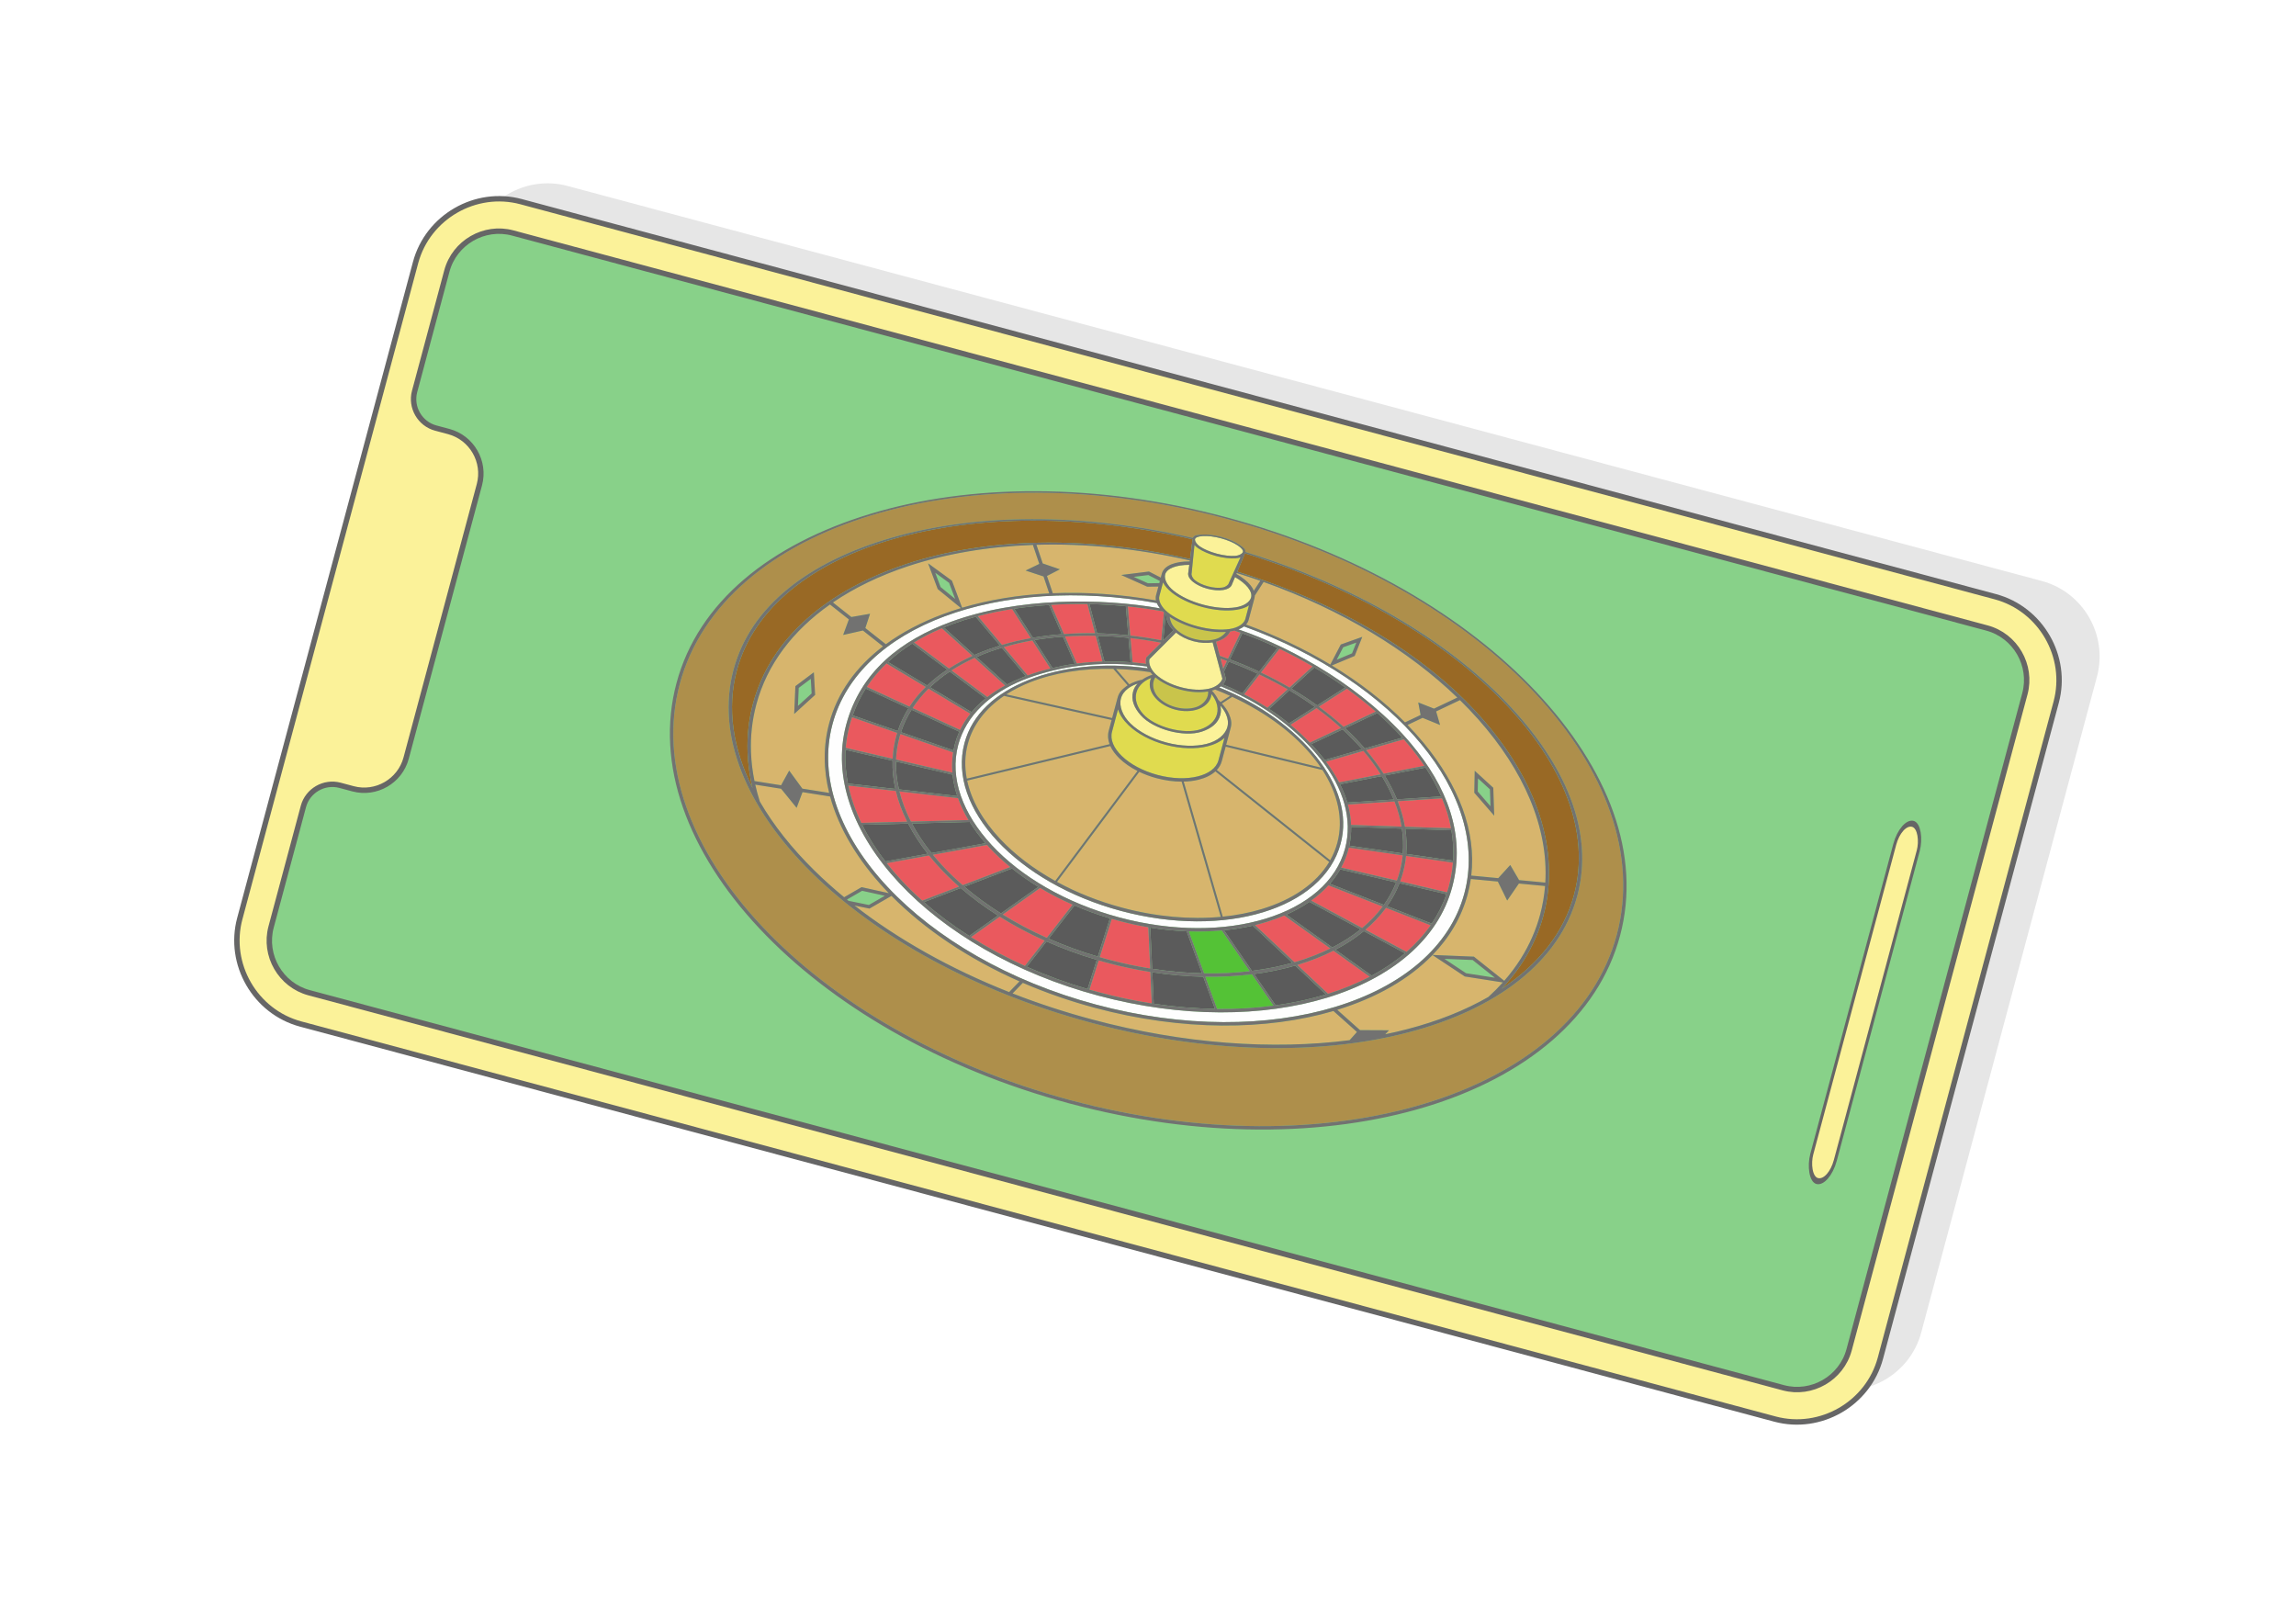 <?xml version="1.0" encoding="UTF-8"?>
<!DOCTYPE svg PUBLIC "-//W3C//DTD SVG 1.1//EN" "http://www.w3.org/Graphics/SVG/1.1/DTD/svg11.dtd">
<!-- Creator: CorelDRAW 2020 (64-Bit) -->
<svg xmlns="http://www.w3.org/2000/svg" xml:space="preserve" width="425px" height="300px" version="1.1" style="shape-rendering:geometricPrecision; text-rendering:geometricPrecision; image-rendering:optimizeQuality; fill-rule:evenodd; clip-rule:evenodd"
viewBox="0 0 19848.9 14011"
 xmlns:xlink="http://www.w3.org/1999/xlink"
 xmlns:xodm="http://www.corel.com/coreldraw/odm/2003">
 <defs>
  <style type="text/css">
   <![CDATA[
    .str1 {stroke:#666666;stroke-width:46.7;stroke-linecap:round;stroke-linejoin:round;stroke-miterlimit:2.613}
    .str0 {stroke:#666666;stroke-width:46.7;stroke-linecap:round;stroke-linejoin:round;stroke-miterlimit:2.613}
    .fil7 {fill:#FEFEFE}
    .fil12 {fill:#5B5B5B}
    .fil6 {fill:#D7B56D}
    .fil13 {fill:#EA595E}
    .fil8 {fill:#FBF299}
    .fil9 {fill:#E0DB4F}
    .fil4 {fill:#AE8F4B}
    .fil10 {fill:#C9C44B}
    .fil11 {fill:#54C236}
    .fil3 {fill:#88D189}
    .fil5 {fill:#996925}
    .fil1 {fill:#E6E6E6}
    .fil2 {fill:#FBF299}
    .fil0 {fill:white}
    .fil14 {fill:#727271;fill-rule:nonzero}
   ]]>
  </style>
 </defs>
 <g id="Layer_x0020_1">
  <g id="_2635550263632">
   <rect class="fil0" width="19848.9" height="14011"/>
   <path class="fil1" d="M2561.1 7755.7c-96,358.1 118.8,730 476.8,826l12745.1 3415c358,95.9 730,-118.8 825.9,-476.9l1519.6 -5671.2c95.9,-358 -118.8,-730 -476.9,-825.9l-12745 -3415c-358,-95.9 -730,118.8 -825.9,476.8l-1519.6 5671.2z"/>
   <g>
    <path class="fil2 str0" d="M2073.1 7940.9l1519.6 -5671.2c105.5,-393.8 517.9,-631.9 911.7,-526.4l12745 3415.1c393.8,105.5 631.9,517.9 526.4,911.7l-1519.6 5671.2c-105.5,393.8 -517.9,631.9 -911.7,526.4l-12745.1 -3415.1c-393.7,-105.5 -631.8,-517.9 -526.3,-911.7z"/>
    <path class="fil3 str0" d="M2343.7 8013.5c-65.9,245.9 82.3,502.6 328.3,568.5l12745 3415c246,65.9 502.6,-82.3 568.6,-328.3l1519.6 -5671.2c65.9,-245.9 -82.3,-502.6 -328.3,-568.5l-12745 -3415c-246,-65.9 -502.6,82.3 -568.6,328.2l-279 1041.5c-36.9,137.5 45.5,280.2 182.9,317l112.2 30c199.1,53.4 318.4,260 265.1,459.2l-633.5 2364c-53.3,199.2 -259.9,318.5 -459.1,265.1l-112.1 -30c-137.5,-36.9 -280.2,45.5 -317,183l-279.1 1041.5z"/>
    <g>
     <path class="fil4" d="M9432.6 8841.3c-1005.7,-269.5 -1854.5,-744.9 -2413.8,-1295.8 -561.3,-552.9 -831.5,-1182.2 -677.5,-1756.9 147.8,-551.8 655.3,-935.4 1371,-1141.8 715.8,-206.3 1636.2,-219.2 2599.9,3.2 8.8,-23.3 31.3,-25.3 78.5,-28.7 45.4,-3.3 104.7,3.1 167.3,19.8 62.5,16.8 117.1,41 154.8,66.5 39.2,26.5 57.7,39.5 53.6,64.1 945.9,289.2 1736.5,760.5 2253.2,1297.1 516.6,536.6 764.3,1122.5 616.4,1674.4 -154,574.7 -702.6,984.6 -1465.2,1182.8 -759.7,197.4 -1732.5,184.8 -2738.2,-84.7zm3835.8 -2851c-611.1,-652.5 -1548.8,-1206 -2668.4,-1506 -1119.6,-300 -2208.5,-289.5 -3063.9,-29.9 -853.2,258.8 -1473.6,765.2 -1659.2,1457.8 -185.6,692.7 98.5,1441.5 707.9,2092.2 611.1,652.5 1548.9,1206.1 2668.5,1506 1119.5,300 2208.4,289.5 3063.9,30 853.1,-258.9 1473.6,-765.3 1659.2,-1457.9 185.6,-692.6 -98.5,-1441.4 -708,-2092.2z"/>
     <path class="fil5" d="M6509.9 6081.9c152.1,-567.6 643.4,-979.5 1325.2,-1205.8 680.9,-226.1 1548.2,-250.7 2452.6,-43.5l21 -163.4 0.5 -7c-958.4,-221.1 -1873.2,-208.3 -2584.3,-3.3 -705.7,203.5 -1210.1,596.3 -1355.1,1137.4 -87.9,328.2 -34,675.4 135.7,1015.8 -24.5,-102.8 -38.9,-205.9 -42.7,-308.5 -5.2,-142.2 10.1,-283.3 47.1,-421.7z"/>
     <path class="fil6" d="M9598.8 6449.2l-1237.8 298.8c37,173 136.2,345.6 284.3,503.7 126.4,134.9 288.2,259.2 477.2,363.9l711.2 -950.7c-61.7,-31.2 -114.6,-68.2 -155.9,-108.2 -35.4,-34.1 -62.3,-70.5 -79,-107.5z"/>
     <path class="fil6" d="M8357.6 6731.5l1234.7 -298c-14.4,-38.6 -17.6,-77.4 -7.6,-114.8l25.4 -94.8 -930.3 -208.2c-157.4,106.5 -268.1,246.7 -313.1,414.8 -26.4,98.4 -28.5,199.7 -9.1,301z"/>
     <path class="fil6" d="M8699.3 6002.8l915.2 204.8 47.6 -177.6c11,-41.1 34.6,-67.6 71.6,-95l14.7 -10.1 -123.3 -142.5c-267,-6 -513.2,34.4 -717.1,114.6 -75.8,29.9 -145.8,65.3 -208.7,105.8z"/>
     <path class="fil6" d="M9647.9 5783l115.2 133.1c31.7,-17.7 69.2,-31.3 111.1,-40.5 25.5,-18.1 55.7,-32.5 89.3,-42.8 -7.1,-7.3 -13.6,-14.7 -19.6,-22.1 -100.6,-15.5 -199.6,-24.6 -296,-27.7z"/>
     <path class="fil6" d="M10477 5970.3c23.5,25.3 42.2,52.5 55.2,80.5 6.8,6.1 13.3,12.3 19.5,18.6l82.7 -53.9c-42.1,-19.1 -85.3,-37.3 -129.4,-54.5 -8.9,3.5 -18.2,6.6 -28,9.3z"/>
     <path class="fil6" d="M11432.9 6656.5l-837 -202 -33.8 126.1c-7.6,28.5 -22.3,53.9 -42.9,75.9l980.3 780.3c26.6,-47.2 47.3,-97.4 61.5,-150.3 55.2,-205.9 4.2,-424.7 -128.1,-630z"/>
     <path class="fil6" d="M11490.9 7451.6l-983.8 -783.2c-35.7,32.7 -85.4,57 -144.6,71.8 -39.4,9.9 -83,15.5 -129.5,16.7l337.6 1167.6c120.1,-12.1 233.8,-34.4 338.5,-66.2 263.1,-79.8 469.8,-219.3 581.8,-406.7z"/>
     <path class="fil6" d="M10553.5 7926.2l-338 -1169.1c-68,0 -141.6,-9.5 -216.6,-29.6 -53.6,-14.3 -103.9,-33.1 -149.8,-55l-711.6 951.3c168,91.6 357.2,167.8 561.6,222.6 298.7,80 591.6,104.1 854.4,79.8z"/>
     <path class="fil7" d="M10917.7 7886.6c-342.7,103.9 -778.5,108.3 -1226.2,-11.7 -447.7,-119.9 -823,-341.6 -1067.8,-603 -246.5,-263.2 -361.1,-567 -285.6,-849 67.1,-250.2 270.3,-432.3 556.9,-545.1 281.3,-110.8 643.3,-154.7 1027.2,-100.2 -2.8,-5.3 -5.3,-10.6 -7.4,-15.9 -41.4,-5.9 -82.6,-10.5 -123.5,-14l-15.2 1.3 -0.3 -2.6c-347,-27.3 -671.5,27.5 -928.3,130.8 -288.9,116.3 -495.9,309.7 -563.7,562.6 -76.8,286.8 39.7,596.9 290.1,866.3 252.1,271.2 639.5,500.9 1102.5,625 463,124.1 913.5,118.8 1267.3,10 351.7,-108.1 607.6,-318.4 684.4,-605.2 67.8,-252.8 -14.7,-523.7 -206.7,-768.9 -159.9,-204 -392.4,-400.9 -679.3,-548.2l-1.2 1.6 -8.3 -6.5c-57.2,-29 -116.5,-56 -177.8,-80.8 -4.5,3.6 -9.3,7 -14.4,10.2 359.7,144.7 651.3,363.8 839.5,600.3 191.8,241 276.7,500.3 209.7,750.5 -75.6,282 -326.8,487.8 -671.9,592.5z"/>
     <path class="fil7" d="M9495.3 8607.3c-722.1,-193.5 -1327.1,-551.6 -1721.5,-974 -396,-424.3 -580.1,-913.8 -458.5,-1368 123,-458.8 474.3,-731.9 908.9,-890.8 575.5,-210.3 1293.8,-205.8 1804.4,-115.4 -12.3,-15.3 -21.8,-30.6 -28.1,-45.9 -684.4,-121.9 -1331.7,-72.8 -1835.4,115.2 -497.2,185.5 -854.3,506.3 -968.1,931.1 -124.9,466.2 66.6,970.5 477.1,1408.9 412.3,440.1 1045,813.6 1800.5,1016 755.5,202.5 1490.2,195.4 2067.3,20.3 574.7,-174.4 992.7,-515.3 1117.6,-981.5 113.8,-424.8 -35,-881.1 -372.7,-1290.4 -342.3,-414.7 -878.3,-780.9 -1532,-1017.5 -13.4,10.2 -29.7,18.9 -48.4,26 486.3,163.4 1101,521.3 1493.3,989.7 303.4,362.1 476.6,782.1 354.4,1238 -121.7,454.2 -525.9,786.1 -1081,955.5 -552.8,168.6 -1255.8,176.2 -1977.8,-17.2z"/>
     <path class="fil6" d="M8813.6 8483.7c-443.9,-195.7 -822.1,-451.9 -1106.9,-739l-10 5.8 -175.2 101.1 -4.9 2.8 -5.5 -1.1 -123.9 -25.4c370.5,288.4 823.7,545.5 1336.6,748.5l89.8 -92.7z"/>
     <path class="fil6" d="M8842.4 8496.3l-88.9 91.7c218.8,85.4 448.3,160.9 686.7,224.8 793.1,212.5 1565.2,264.5 2227.3,179.4l63.3 -71 -203.3 -181.4c-578.6,169.9 -1309.7,174.4 -2060.6,-26.8 -219.2,-58.7 -428.1,-131.8 -624.5,-216.7z"/>
     <path class="fil6" d="M12383.9 8256.1c-203.2,209.5 -486.5,370.1 -823.3,473.7l196.7 175.5 216.2 1.1 33.8 0.1 -23 24.7 -9.3 9.9c64.1,-13.1 127,-27.7 188.4,-43.7 263.1,-68.3 500.3,-162.1 704,-279.2 44.1,-40.1 85.7,-81.9 124.5,-125.3l-18.1 -2.9 -307.2 -48.1 -3.2 -0.5 -2.7 -1.7 -234 -155.2 -42.8 -28.4z"/>
     <path class="fil6" d="M12435.4 8257.5l301.4 12.3 4.9 0.1 3.7 3.1 239.9 190.9 18.9 15.1c53.5,-61.2 101.5,-125.6 143.8,-192.9 74.1,-117.9 130.4,-245.1 166.8,-380.9 21.7,-81.2 35.7,-163.2 42.3,-245.9l-226.4 -21.4 -86.8 126.3 -14.3 20.8 -11.1 -22.7 -69.7 -141.6 -233.7 -22.1c-6.3,44.2 -15.3,88.3 -27,132.2 -53.1,198.1 -157.6,374 -303.5,524.6l50.8 2.1z"/>
     <path class="fil5" d="M12801 6198.1c477.2,536.8 694.4,1147.3 542.3,1714.8 -37.1,138.4 -94.6,268.3 -170.3,388.9 -42.9,68.3 -91.6,133.5 -145.7,195.6l1.6 1.3 -2.4 -0.4c-14.7,16.8 -29.9,33.5 -45.4,49.9 317.7,-210.1 538.3,-484 626.4,-812.6 145,-541.2 -95.4,-1133.5 -604.8,-1662.6 -513.3,-533.1 -1299.2,-1001.5 -2239.8,-1289.2l-2 4.3 -64.5 154c887,272.8 1627.9,719.7 2104.6,1256z"/>
     <path class="fil6" d="M13359.2 7629.9c28.1,-475.9 -186.2,-969.1 -580.2,-1412.3 -49.8,-55.9 -102.4,-111.1 -157.8,-165.4l-206 97.7 25.7 88.1 8.5 29.3 -28.2 -11.6 -123.1 -50.2 -130 61.6c49.4,50.8 95.8,102.6 139.2,155.1 301.5,365.3 456.5,762 411.7,1147.1l233.4 22.1 90.1 -99 13.6 -14.9 10.1 17.4 66.2 113.5 226.8 21.5zm-449.6 -813.4l6.4 193.5 1.4 41.5 -27.2 -31.4 -141.3 -162.8 -3.7 -4.3 0.1 -5.7 2.9 -151.6 0.7 -32.6 24.1 22 131.9 121 4.5 4.2 0.2 6.2z"/>
     <path class="fil6" d="M12146.3 6244.8l134.7 -63.9 -15.3 -82.4 -4.9 -26.1 24.8 9.7 111.4 43.8 201.6 -95.6c-422.3,-406.5 -998.6,-758.9 -1674.8,-999.5l-76.3 118c0,8 -1.1,16 -3.2,23.8l-50 186.9c-4,14.7 -11.4,28 -22,39.7 263.6,96.1 508,213.1 728.5,345.9l9.9 -19.1 77.8 -149.2 2.7 -5.2 5.4 -1.9 149.5 -53.2 30.7 -11 -12 30.3 -51.2 128.8 -2.3 5.7 -5.7 2.4 -176.1 73.7 -15.8 6.5c242.4,147.3 455.5,313.6 632.6,491.9z"/>
     <path class="fil6" d="M10839.2 5107.3l56.1 -86.6c-67,-23.4 -134.9,-45.8 -203.8,-67l-3.3 7.9c53.3,30.3 95.8,64.4 123.3,99 12.3,15.5 21.7,31.1 27.7,46.7z"/>
     <path class="fil6" d="M9745 4964.1l183.4 -22.8 4.5 -0.6 4 2.1 98 50.5 9.4 -35.1c9.6,-35.8 39.8,-63 84.6,-80.6 41,-16.2 94.9,-24.5 156.1,-24.1l1.1 -8.4c-457.9,-104.9 -906.6,-148 -1326,-135.4l54.4 161.1 115.4 39.5 32.8 11.2 -30.8 15.9 -80.9 41.6 50.4 149.5c283.5,-11.9 584,7.8 891.9,62 -3.2,-15.5 -3.1,-30.7 0.9,-45.4l20 -74.6 -93 1.3 -3.2 0.1 -3 -1.4 -174.2 -78.3 -48 -21.6 52.2 -6.5z"/>
     <path class="fil6" d="M9070.7 5129.8l-49.4 -146.4 -120.5 -39.8 -34.5 -11.4 32.7 -15.9 85.7 -41.5 -55.4 -164.1c-392.7,14.4 -759.2,77.7 -1082.7,185.1 -241.8,80.3 -459.4,185.1 -646.1,312.3l159.5 125.9 137.3 -24 24.2 -4.2 -7.7 23.4 -33.1 100.2 177.3 140c142,-103.9 308.5,-191.1 494.6,-260.5 50.3,-18.7 101.9,-36.1 154.9,-52.1l-26.6 -21.8 -171.3 -140 -3.1 -2.5 -1.4 -3.8 -64.9 -173.2 -17.2 -46 39.7 29 163.3 119 3.6 2.6 1.5 4.2 72.9 194.2 13.3 35.3c229.7,-68.3 483.6,-110.5 753.4,-124z"/>
     <path class="fil6" d="M7633.5 5587.7l-173.7 -137.2 -144.4 32.6 -26.5 6 9.4 -25.5 40.2 -108.9 -163.4 -129c-319,224.3 -543.4,516 -636.6,863.8 -36.4,135.8 -51.3,274 -46.2,413 3,83 13.2,166.3 30.1,249.6l230.1 36.4 58.8 -106.6 11.2 -20.3 13.6 18.7 100.3 137.4 231.7 36.7c-50.2,-202.3 -52.4,-405.6 0.3,-602.6 71.2,-265.5 233.9,-488 465.1,-664.1zm-596.4 251.6l9.2 160.8 0.4 7 -5.3 4.7 -149.5 136.3 -26.1 23.9 1.5 -35.4 8.5 -198.1 0.3 -6.9 5.6 -4.2 131.8 -99 22.1 -16.6 1.5 27.5z"/>
     <path class="fil6" d="M7176.2 6885.5l-238.5 -37.8 -41.9 111.7 -9 24.2 -16.2 -20 -118 -145.2 -223.6 -35.4c10.9,48.9 24.2,97.8 39.8,146.6 117.9,203.7 276.7,403.8 470.7,594.9 80.2,79 166.4,156.4 258.2,231.8l145.8 -84.2 4.9 -2.8 5.7 1.3 229.8 50.8 -31.3 -32.9c-236.2,-252.2 -401,-526.2 -476.4,-803z"/>
     <path class="fil8" d="M10373.1 4724c34.9,23.7 86.4,46.3 146,62.3 59.6,16 115.5,22.1 157.6,19.1 37.2,-2.7 64.4,-19.8 68.2,-34.2 3.9,-14.4 -13.3,-34.6 -44.2,-55.6 -34.9,-23.6 -86.4,-46.3 -146,-62.2 -59.6,-16 -115.5,-22.1 -157.6,-19.1 -36.5,2.6 -61.3,11.3 -65.8,25.3l-0.8 7.5c1.2,15.4 16,38.9 42.6,56.9z"/>
     <path class="fil9" d="M10513.6 4806.7c-62.5,-16.8 -117.1,-40.9 -154.8,-66.4 -13.9,-9.5 -24.8,-19 -32.7,-28.6l-24.1 241.4 -0.1 1.4 -0.3 0.9c-4,15 6.2,42.2 29.4,60.8 26.4,21.1 65.9,40.4 112.3,52.8 46.4,12.5 90.3,15.5 123.7,10.4 29.4,-4.5 51.8,-22.9 55.9,-37.9l0.2 -0.9 0.6 -1.3 100.2 -221.3c-11.7,4.4 -26,7.3 -43,8.6 -45.4,3.2 -104.8,-3.1 -167.3,-19.9z"/>
     <path class="fil8" d="M10437.9 5089.4c-50.2,-13.4 -93.6,-34.7 -123,-58.3 -32.3,-25.8 -48.8,-55.2 -42.1,-82.3l8.5 -65.8c-56,-0.1 -104.8,7.5 -141.6,22 -35.9,14.1 -59.9,34.7 -66.9,60.9 -10.7,40.1 16.9,96.4 73.9,141.8 60.1,47.8 149.7,91.4 254.3,119.5 104.6,28 203.9,35 279.9,23.6 72,-10.8 124.1,-45.7 134.9,-85.9 7,-26.1 -3.4,-55.8 -27.4,-86 -24.6,-31 -63.1,-62 -111.6,-89.9l-25.7 61.1c-7.7,26.8 -36.7,44.1 -77.5,50.3 -37.3,5.7 -85.5,2.5 -135.7,-11z"/>
     <path class="fil9" d="M10112.5 5306.6l0 0zm283 -59c-108.4,-29.1 -201.8,-74.7 -265,-125 -35.3,-28.2 -61.5,-58.1 -76.1,-87.9l-31.6 118.1c-10.8,40.1 16.9,96.4 73.8,141.8l15.8 11.9 0.1 0.1c59.5,43.1 142.6,81.8 238.4,107.5 104.6,28 203.9,35 279.9,23.6 72,-10.8 124.1,-45.7 134.9,-85.9l31.6 -118c-27.5,18.5 -65.1,31.3 -109.8,38 -79.9,11.9 -183.6,4.8 -292,-24.2z"/>
     <path class="fil10" d="M10345.4 5434.5c-91.5,-24.6 -172.3,-60.9 -233.2,-101.9 3.2,34.4 20.1,72.4 49.3,101.9 37.9,38.2 93.9,70.4 160.3,88.2 66.3,17.8 130.8,17.9 182.7,3.8 40.1,-10.9 73.9,-35.4 93.8,-63.6 -73.3,5 -161.4,-3.9 -252.9,-28.4z"/>
     <path class="fil8" d="M10316.3 5543.1c-58.8,-15.8 -110.3,-42.3 -149.8,-74.5l-229.9 229.9c-8.6,39.7 13.1,93 59,134.3 49.9,44.9 125.2,84.6 214,108.4 88.8,23.8 173.9,27.1 239.5,13.1 60.5,-12.8 105.9,-48.1 118.4,-86.8l-84.2 -314c-50.3,8.1 -108.1,5.4 -167,-10.4z"/>
     <path class="fil10" d="M10204.2 5961.6c-87.6,-23.5 -162.9,-61.9 -215.9,-106.1l-6.2 10c-4,7.3 -7.2,15.2 -9.4,23.6 -11.1,41.3 2,94.1 35.6,132.8 35,40.3 89.5,74.1 155.2,91.7 65.7,17.6 129.7,15.6 180.1,-1.8 48.5,-16.8 86.2,-56 97.3,-97.3 2.3,-8.4 3.4,-16.8 3.6,-25.1l-0.4 -11.8c-67.9,11.8 -152.4,7.4 -239.9,-16z"/>
     <path class="fil9" d="M10158 6134c-71.5,-19.2 -131.2,-56.3 -169.8,-100.9 -40,-46.1 -57.9,-100.3 -44.1,-151.7 1.9,-7.1 4.4,-14.1 7.5,-20.8 -27.6,10.8 -52,24.8 -72.1,41.8 -27.2,23 -46.6,51.4 -55.4,84.3 -16.4,61.3 6.7,127.5 57.4,184.9 100,113.2 353.9,181.2 497.1,133.2 72.6,-24.4 125.7,-70.1 142.1,-131.4 8.8,-32.9 6.3,-67.1 -5.7,-100.5 -9,-24.8 -23.1,-49.2 -41.6,-72.4 -0.7,7.3 -2,14.6 -3.9,21.7 -13.8,51.4 -56.4,89.4 -114.1,109.3 -55.7,19.3 -125.9,21.6 -197.4,2.5z"/>
     <path class="fil8" d="M10390.1 6324.6c-154.5,51.8 -420.6,-19.5 -528.5,-141.6 -57.2,-64.8 -85.2,-132.4 -66.1,-203.9 7.7,-28.7 20.8,-49.9 39.8,-69.8 -31.5,10.7 -59.2,24.5 -81.8,41.3 -31.7,23.4 -53.7,52.6 -62.9,87 -18,67.2 13.6,150.4 82.8,217.4 71.3,69 179.8,128.9 308.4,163.4 128.6,34.4 252.5,36.7 348.7,12.6 93.4,-23.3 162.4,-79.6 180.4,-146.8 9.2,-34.5 4.8,-71.1 -11,-107.5 -11.3,-26 -28.4,-52 -50.5,-77.1 6.8,27.2 7.7,52.4 -0.1,81.5 -19.1,71.4 -77.2,116 -159.2,143.5z"/>
     <path class="fil9" d="M10076.3 6438.7c-133.4,-35.7 -246.4,-98.3 -321.2,-170.7 -44.3,-42.9 -75.4,-89.3 -89.8,-135.9l-52 194.3c-18.1,67.2 15.8,142.2 84.9,209.2 71.4,69 179.8,128.9 308.4,163.4 128.6,34.4 252.5,36.7 348.7,12.6 93.4,-23.3 160.2,-71.4 178.2,-138.6l52.1 -194.4c-35.8,33.2 -85.9,57.9 -145.7,72.9 -101,25.2 -230.2,23 -363.6,-12.8z"/>
     <path class="fil11" d="M10822.9 8422.7c-128.9,16 -263.8,23.3 -402.8,21.3l101.4 277.9c168.6,1.8 331.9,-7.9 487.8,-28.5l-186.4 -270.7z"/>
     <path class="fil11" d="M10409.3 8414.3c136.1,2.4 268.3,-4.1 394.8,-19l-241.9 -351.4c-92,8.2 -187.4,10.9 -285.2,7.7l132.3 362.7z"/>
     <path class="fil12" d="M10581.4 8042.1l241.5 350.9c122.1,-15.3 238.9,-38.5 348.8,-69.3l-342.1 -321.7c-79.2,18.2 -162.2,31.6 -248.2,40.1z"/>
     <path class="fil12" d="M11196.7 8347.3c-111.7,32.2 -230.6,56.7 -355,73l186.3 270.6c152.6,-21 298,-52.6 434.2,-94l-265.5 -249.6z"/>
     <path class="fil12" d="M10503.5 8721.7l-101.4 -278c-143,-2.9 -290.3,-15.5 -440.2,-38.5l12.3 272c180.3,27.2 357.5,41.8 529.3,44.5z"/>
     <path class="fil12" d="M9960.5 8375.2c146.6,22.6 290.8,35.4 430.7,38.7l-132.4 -363c-102.5,-4.1 -207.7,-14.7 -314.4,-32l16.1 356.3z"/>
     <path class="fil12" d="M11121.1 7906.5l396.7 284.2c89.7,-45.7 171.4,-98 244,-156.5l-442.3 -237.8c-60.1,41.4 -126.5,78.2 -198.4,110.1z"/>
     <path class="fil12" d="M11790 8049.4c-72.9,59.9 -155.1,113.6 -245.3,160.6l313.5 224.6c106.1,-56.9 202.5,-121.7 287.5,-193.9l-355.7 -191.3z"/>
     <path class="fil12" d="M11496.5 7640.1l467.1 182.6c43.3,-60.7 78.9,-125.5 106,-194.3l-483.8 -113.1c-25.3,44 -55.1,85.6 -89.3,124.8z"/>
     <path class="fil12" d="M12098.7 7635.2c-27.3,70.3 -63.1,136.5 -106.7,198.6l385.4 150.7c53.4,-79.2 96.2,-164.1 127.1,-254.3l-405.8 -95z"/>
     <path class="fil12" d="M12156.8 7382.1l405.2 58.4c5.7,-89 0.4,-176.7 -14.4,-262.8l-399.1 -13.4c11.2,72.7 14.1,145.4 8.3,217.8z"/>
     <path class="fil12" d="M12127.6 7377.8c5.6,-71 2.8,-142.7 -8.2,-214.5l-438.7 -14.8c0.9,54.3 -4.3,108.6 -16.1,162.5l463 66.8z"/>
     <path class="fil12" d="M9402 8550.3l79.7 -252.4c-152,-44.8 -297.3,-98.4 -434.7,-159.3l-170.5 219.1c165.8,73.8 341.5,138.6 525.5,192.6z"/>
     <path class="fil12" d="M9065.7 8114.5c134.4,59.2 276.4,111.4 424.9,155.2l104.6 -330.8c-106.7,-31.7 -209,-69 -306.4,-111l-223.1 286.6z"/>
     <path class="fil12" d="M8653.2 7896.3l323 -229.7c-81.4,-49.6 -157.4,-102.8 -227.3,-158.8l-411.9 157.2c95.8,81.7 201.6,159.2 316.2,231.3z"/>
     <path class="fil12" d="M8627.2 7914.8c-116.8,-74.1 -224.4,-153.8 -321.6,-237.8l-318.5 121.6c117.8,103.5 249,201.7 391.8,292.7l248.3 -176.5z"/>
     <path class="fil12" d="M8052.8 7374.5l466.7 -84.8c-52.2,-59.7 -98,-121.2 -136.9,-183.9l-499 13.3c45.9,86.8 102.7,172.2 169.2,255.4z"/>
     <path class="fil12" d="M8019.9 7380.5c-66.7,-84.8 -123.4,-172 -169.1,-260.5l-396.8 10.6c53.3,107.4 120.3,213.3 200,316.4l365.9 -66.5z"/>
     <path class="fil12" d="M7771.4 6824.1l504.4 57.9c-20.7,-61.5 -34.5,-123.4 -40.8,-185.1l-489.3 -113.6c-1.8,79.9 7,160.4 25.7,240.8z"/>
     <path class="fil12" d="M7740.2 6820.5c-18.1,-81.4 -26.3,-163 -23.9,-244l-406.4 -94.4c-5.9,96.5 1.2,194 20.3,291.4l410 47z"/>
     <path class="fil12" d="M7371.4 6184.4l389.7 135.4c22.9,-69.6 54,-135.3 92.5,-196.9l-369.5 -170.4c-45.2,71 -83.2,148.2 -112.7,231.9z"/>
     <path class="fil12" d="M7880.4 6135.2c-38.2,61 -68.9,125.9 -91.4,194.4l453.8 157.7c3.4,-18.5 7.6,-36.9 12.5,-55.2 9.9,-36.9 22.6,-72.4 37.9,-106.6l-412.8 -190.3z"/>
     <path class="fil12" d="M7676.4 5723.1l339 203.3c52.1,-49.5 110.2,-95.2 173.7,-137.1l-303.4 -225.9c-75.4,47.4 -145.6,100.5 -209.3,159.7z"/>
     <path class="fil12" d="M8210.6 5805.4c-62.4,41.4 -119.6,86.7 -170.8,135.7l359.4 215.6c35.8,-43 76.7,-82.9 122.3,-119.8l-310.9 -231.5z"/>
     <path class="fil12" d="M8159.6 5423.9l263.8 238.7c42,-18.5 85.4,-35.7 130.1,-51.8 29.8,-10.6 60.2,-20.7 91.1,-30.1l-209.5 -249.4c-67.7,18.3 -134,39.2 -198.5,62.8 -26,9.5 -51.7,19.4 -77,29.8z"/>
     <path class="fil12" d="M8565.6 5630.4c-42.4,15.2 -83.6,31.6 -123.4,49.2l263 237.9c40.9,-21.5 84,-41.3 129.2,-59.4l32.5 -12.7 -206.7 -246.2c-32.2,9.8 -63.7,20.2 -94.6,31.2z"/>
     <path class="fil12" d="M8768 5262.2l161.9 251.3c80.8,-13.9 164.2,-24.2 249.8,-30.8l-110.6 -252.7c-100.4,6.5 -201.3,17.1 -301.1,32.2z"/>
     <path class="fil12" d="M9188.9 5503.6c-84.4,6.3 -166.6,16.3 -246.2,29.8l155.7 241.6c62.2,-14.7 126.9,-26.9 193.5,-36l-103 -235.4z"/>
     <path class="fil12" d="M9418.3 5222.3l66.2 252.7c88.4,2.1 178.5,8 269.7,17.7l-21.4 -252.2c-101,-9.8 -206.5,-16.1 -314.5,-18.2z"/>
     <path class="fil12" d="M9756.1 5514.1c-90,-9.6 -178.8,-15.5 -266,-17.7l58.2 222.3c73.8,-1.6 149.3,0.4 225.7,6.3l-17.9 -210.9z"/>
     <path class="fil12" d="M10077.9 5307.4l-21.9 230 88.5 -88.6 -1.7 -1.7c-40.8,-41.1 -63.4,-89.2 -60.3,-136l-2 -1.6 -2.6 -2.1z"/>
     <path class="fil12" d="M12323.8 6635.3l-353 69c41.8,67.8 77.2,136.5 105.7,205.7l382.8 -25.1c-36.9,-85.6 -82.6,-168.9 -135.5,-249.6z"/>
     <path class="fil12" d="M12048.8 6911.8c-27.8,-68.2 -62.3,-135.9 -103.2,-202.6l-360.9 70.5c26.1,52.5 47.2,105.3 62.8,158.4l401.3 -26.3z"/>
     <path class="fil12" d="M11798.2 6470.5l324.9 -93.5c-66.9,-74.2 -139.3,-145.5 -215.7,-213.3l-279.1 131.5c61.4,56.8 118.2,115.4 169.9,175.3z"/>
     <path class="fil12" d="M11774.4 6477.4c-51,-58.8 -107,-116.3 -167.6,-172.1l-271.3 127.8c38.5,40.8 74.2,82.2 106.8,123.9l10.1 13 322 -92.6z"/>
     <path class="fil12" d="M11386.5 6098.2l243 -155.3c-86.9,-61.9 -176.2,-119.8 -266.1,-173l-200 182.8c78.2,46.1 152.7,94.8 223.1,145.5z"/>
     <path class="fil12" d="M11367 6110.7c-69.5,-49.8 -143,-97.6 -220.1,-143l-175.7 160.6c60.3,40.1 117.5,82.2 171.2,126l224.6 -143.6z"/>
     <path class="fil12" d="M10885.5 5806.6l159.5 -205.5c-104.4,-49.1 -206.9,-91.3 -304.6,-125.8l-108.5 225.2c87.4,32.5 172,68 253.6,106.1z"/>
     <path class="fil12" d="M10872.2 5823.7c-80.3,-37.4 -163.5,-72.2 -249.4,-104.2l-41.4 86 15.6 58.5 1.1 3.9 -1 3.7c-4.6,17 -13.2,32.3 -25.3,45.6 57.9,23.7 114,49.4 168.3,76.7l132.1 -170.2z"/>
     <path class="fil13" d="M10616.1 5694.6l108.2 -224.9 -52.7 -17.7c-10.9,2.7 -22.3,4.9 -34.2,6.7l-2.6 0.3c-20.8,42.2 -64.4,72.6 -120.4,87.8l-2.2 0.6 32.7 121.9c23.9,8.2 47.6,16.6 71.2,25.3z"/>
     <polygon class="fil13" points="10606.9,5713.7 10551.5,5693.9 10574.7,5780.6 "/>
     <path class="fil13" d="M11060.6 5608.5l-159.4 205.4c85.8,40.5 168.2,83.9 247,129.8l200 -182.7c-96,-56.2 -192.5,-107.2 -287.6,-152.5z"/>
     <path class="fil13" d="M11131.7 5958.8c-77.8,-45.2 -159.1,-87.9 -243.8,-127.8l-132.6 170.7c70.5,36.3 137.6,75.5 201.4,117.1l175 -160z"/>
     <path class="fil13" d="M11381.7 6121.4l-225.5 144.1c60.2,49.9 116,101.7 167.1,154.8l270 -127.3c-65.4,-59.3 -136.2,-116.7 -211.6,-171.6z"/>
     <path class="fil13" d="M11401.2 6108.9c76.2,55.7 147.5,113.8 213.6,174l278.9 -131.4c-79.6,-69.8 -163.3,-135.9 -249.4,-198l-243.1 155.4z"/>
     <path class="fil13" d="M12135.6 6391l-325.3 93.6c56.7,66.9 107.1,135.2 150.9,204.4l352.5 -68.8c-40.9,-61.1 -85.9,-120.6 -134.3,-178.5 -14.3,-17 -28.9,-33.9 -43.8,-50.7z"/>
     <path class="fil13" d="M11936 6693.9c-42.7,-67.8 -91.9,-134.6 -147.3,-199.9l-2.2 -2.5 -323.2 92.9c44.1,59.1 82.1,119.1 113.5,179.7l359.2 -70.2z"/>
     <path class="fil13" d="M12055.4 6928.3l-403.1 26.4c16.1,58.9 25.6,117.9 27.9,176.9l436.5 14.7c-12.4,-72.8 -33,-145.7 -61.3,-218z"/>
     <path class="fil13" d="M12083.1 6926.5c28.9,73.2 50,146.9 62.6,220.8l398.9 13.4c-16.6,-88.3 -43.2,-174.9 -78.4,-259.4l-383.1 25.2z"/>
     <path class="fil13" d="M12560.8 7457.4l-405.5 -58.5c-4.7,48 -13.4,95.8 -26.1,143.3 -7.1,26.2 -15.3,51.9 -24.5,77.1l405.1 94.8c5.7,-17.4 11,-34.9 15.7,-52.7 18.4,-68.7 30,-136.7 35.3,-204z"/>
     <path class="fil13" d="M12100.6 7534.6c12.4,-46.3 20.8,-92.9 25.5,-139.9l-465.3 -67.2 -4.1 16.1c-14.7,54.9 -35.7,107.1 -62.4,156.3l481.4 112.7c9.5,-25.5 17.8,-51.5 24.9,-78z"/>
     <path class="fil13" d="M12367.6 7998.8l-385.7 -150.9c-50.1,68.7 -109.8,132.1 -178,189.8l355.5 191.2c80.4,-70.1 150.2,-146.9 208.2,-230.1z"/>
     <path class="fil13" d="M11775.9 8022.7c68,-56.5 127.5,-118.6 177.4,-185.9l-468.7 -183.3c-43.6,48 -93.8,92.1 -149.6,132.1l440.9 237.1z"/>
     <path class="fil13" d="M11841.6 8443.4l-313.7 -224.7c-93.2,47.2 -194.6,87.4 -302.8,120.2l-9.6 2.9 265.3 249.4c129.3,-40.4 250.2,-89.9 360.8,-147.8z"/>
     <path class="fil13" d="M11216.5 8310.7c101.3,-30.7 196.4,-68 284.2,-111.5l-397.6 -284.9c-48,20.5 -98.3,38.8 -150.7,55 -33.5,10.3 -67.9,19.7 -103.1,28.1l341.3 321 25.9 -7.7z"/>
     <path class="fil13" d="M9957.1 8674.6l-12.2 -272c-123.2,-19.4 -248,-45.8 -373.5,-79.4 -24.7,-6.7 -49.2,-13.5 -73.5,-20.6l-79.7 252.4c28.1,8.2 56.3,16 84.7,23.7 152.7,40.9 304.6,72.8 454.2,95.9z"/>
     <path class="fil13" d="M9579 8294.6c122.5,32.8 244.3,58.7 364.5,77.9l-16.1 -356.4c-85.4,-14.4 -171.8,-33.2 -258.6,-56.4 -19.3,-5.2 -38.4,-10.6 -57.5,-16.1l-104.5 330.8c23.9,7 48,13.7 72.2,20.2z"/>
     <path class="fil13" d="M9049.8 8107.5l223.1 -286.5c-99.3,-43.6 -193.2,-92.2 -281,-144.8l-323.2 229.8c118.3,73.4 245.7,141 381.1,201.5z"/>
     <path class="fil13" d="M9031.1 8131.5c-138.1,-62 -268.1,-131.5 -388.5,-206.9l-248.3 176.5c144.3,91 300.3,174.8 466.3,249.5l170.5 -219.1z"/>
     <path class="fil13" d="M7972.8 7786l318.4 -121.6c-57,-50.1 -110.4,-101.6 -159.8,-154.4 -35.2,-37.6 -68.4,-75.8 -99.6,-114.6l-366.1 66.6c40.2,51.2 83.5,101.6 129.7,151.1 55.1,59 114.3,116.7 177.4,172.9z"/>
     <path class="fil13" d="M8152.9 7489.8c52.2,55.7 108.8,110.1 169.6,162.7l411.2 -157c-66.3,-54.1 -126.9,-110.8 -181.4,-169.4l-19.8 -21.7 -467.5 85c27.7,33.9 57,67.4 87.9,100.4z"/>
     <path class="fil13" d="M7875 7102.5l497.5 -13.3c-37.2,-62.3 -67.6,-125.7 -90.5,-189.5l-506.4 -58.1c21.8,87.5 55.2,174.8 99.4,260.9z"/>
     <path class="fil13" d="M7842.3 7103.4c-43.8,-87.6 -76.8,-176.4 -98.1,-265.4l-410.4 -47.1c22.9,108.2 60.7,216.3 112.1,323l396.4 -10.5z"/>
     <path class="fil13" d="M7746.3 6566.2l487 113.1c-4.7,-58.8 -2.6,-117.3 6.6,-175.2l-456 -158.4 -8.6 29.9c-16.8,62.8 -26.3,126.4 -29,190.6z"/>
     <path class="fil13" d="M7717 6559.3c3,-64.3 12.9,-128.2 29.8,-191.3l9.2 -32.1 -390.1 -135.6c-8,23.7 -15.4,47.9 -22,72.7 -17,63.4 -27.8,127.5 -32.8,192.1l405.9 94.2z"/>
     <path class="fil13" d="M7493.4 5938.2l369.4 170.3c39.6,-60.7 86.4,-117.4 140,-169.9l-339.2 -203.4c-64,61 -121.1,128.6 -170.2,203z"/>
     <path class="fil13" d="M8027.3 5953.3c-52.7,51.9 -98.9,107.8 -137.8,167.6l410.8 189.3c23.8,-49.8 53.4,-96.6 88.1,-140.3l-361.1 -216.6z"/>
     <path class="fil13" d="M7901.1 5553.9l303 225.6c62.7,-40.1 130.3,-76.6 202.6,-109.4l-264.3 -239c-84.6,35.6 -165.5,76.3 -241.3,122.8z"/>
     <path class="fil13" d="M8425.4 5687.1c-71.2,32.4 -138,68.6 -199.8,108.5l309.5 230.5c46.9,-36.5 98.5,-69.9 154.3,-100.2l-264 -238.8z"/>
     <path class="fil13" d="M8453.1 5326.5l209 248.9c79.8,-23.6 163.3,-43.3 249.8,-58.8l-162.1 -251.6c-100.5,15.7 -199.9,36 -296.7,61.5z"/>
     <path class="fil13" d="M8924.7 5536.5c-85.6,15.1 -168.1,34.4 -246.9,57.5l205.9 245.1c62.4,-22.9 128.4,-43 197.3,-60l-156.3 -242.6z"/>
     <path class="fil13" d="M9087 5228.8l110.5 252.6c87.7,-6.2 177.7,-8.5 269.5,-6.8l-66.2 -252.7c-103,-1.6 -208.1,0.5 -313.8,6.9z"/>
     <path class="fil13" d="M9472.6 5496c-90.6,-1.8 -179.4,0.3 -266,6.3l102.6 234.3c71.9,-9.3 146,-15.3 221.8,-17.5l-58.4 -223.1z"/>
     <path class="fil13" d="M9749.8 5242.1l21.5 252.5c88.4,9.8 177.8,23.2 268,40.4l22.9 -241 -9.9 -9.2c-94.1,-17.4 -195.7,-32 -302.5,-42.7z"/>
     <path class="fil13" d="M10037.3 5556.1c-88.9,-17 -177.1,-30.3 -264.2,-40.1l18 210.4c38.7,3.3 77.7,7.6 116.9,13 -3.8,-17.7 -3.7,-35.2 0.9,-52.2l1 -3.7 2.8 -2.9 124.6 -124.5z"/>
     <path class="fil6" d="M10652.5 6023.8l-89 58c27,29.4 47.7,60.2 61.3,91.3 18.5,42.5 25.7,77.5 14.7,118.8l-39.3 146.3 819.1 197.7c-18.7,-27.7 -38.8,-55 -60.3,-82.1 -163.3,-205.2 -407.6,-391.2 -706.5,-530z"/>
     <path class="fil14" d="M10532.2 6050.7c6.8,6.2 13.3,12.4 19.5,18.7l82.7 -53.9c-42.1,-19.1 -85.3,-37.3 -129.4,-54.5 -8.9,3.5 -18.2,6.6 -28,9.3 23.5,25.3 42.2,52.5 55.2,80.4zm-922.1 173.2l-930.4 -208.2c-157.3,106.5 -268,246.7 -313,414.8 -26.4,98.4 -28.5,199.6 -9.1,301l1234.7 -298.1c-14.4,-38.5 -17.6,-77.4 -7.6,-114.7l25.4 -94.8zm-910.8 -221.1l915.2 204.8 47.6 -177.6c11,-41.1 34.6,-67.6 71.6,-95 4.7,-3.5 9.6,-6.8 14.7,-10.1l-123.4 -142.6c-266.9,-5.9 -513.1,34.4 -717,114.7 -75.8,29.9 -145.8,65.2 -208.7,105.8zm899.5 446.4l-1237.9 298.8c37.1,172.9 136.3,345.6 284.4,503.7 126.3,134.9 288.2,259.2 477.2,363.9l711.2 -950.7c-61.7,-31.2 -114.6,-68.2 -156,-108.2 -35.3,-34.1 -62.2,-70.5 -78.9,-107.5zm250.2 223.3l-711.6 951.3c168.1,91.5 357.2,167.8 561.7,222.5 298.6,80.1 591.6,104.2 854.4,79.9l-338 -1169.1c-68,0 -141.6,-9.5 -216.6,-29.6 -53.6,-14.4 -104,-33.1 -149.9,-55zm384 84.4l337.6 1167.6c120.1,-12.1 233.8,-34.4 338.5,-66.2 263.1,-79.8 469.8,-219.3 581.8,-406.8l-983.8 -783.1c-35.7,32.7 -85.5,57 -144.6,71.8 -39.4,9.9 -83,15.5 -129.5,16.7zm286.1 -100.4l980.4 780.3c26.6,-47.2 47.3,-97.4 61.5,-150.3 55.2,-205.9 4.2,-424.7 -128.1,-630l-837 -202 -33.8 126.1c-7.6,28.5 -22.3,53.8 -43,75.9zm81.1 -218.3l819.1 197.7c-18.7,-27.7 -38.8,-55.1 -60.3,-82.1 -163.3,-205.2 -407.6,-391.3 -706.6,-530l-88.9 58c27,29.4 47.7,60.2 61.3,91.3 18.5,42.5 25.7,77.5 14.6,118.7l-39.2 146.4zm-837.2 -522.1c31.8,-17.7 69.3,-31.4 111.2,-40.5 25.5,-18.1 55.7,-32.5 89.3,-42.9 -7.1,-7.2 -13.6,-14.6 -19.6,-22 -100.6,-15.5 -199.6,-24.6 -296,-27.7l115.1 133.1zm-2317.1 1197.8l396.4 -10.5c-43.8,-87.6 -76.8,-176.4 -98.1,-265.4l-410.4 -47.1c22.9,108.2 60.7,216.3 112.1,323zm429 -11.4l497.6 -13.3c-37.2,-62.3 -67.6,-125.7 -90.5,-189.5l-506.4 -58.1c21.8,87.5 55.2,174.8 99.3,260.9zm507.7 3.3l-499 13.3c45.9,86.8 102.6,172.2 169.2,255.4l466.7 -84.9c-52.2,-59.6 -98,-121.2 -136.9,-183.8zm-531.8 14.2l-396.8 10.6c53.3,107.4 120.3,213.3 199.9,316.4l366 -66.5c-66.7,-84.8 -123.4,-172 -169.1,-260.5zm-520.6 -346.5l410 47c-18.1,-81.5 -26.3,-163.1 -23.9,-244l-406.4 -94.4c-5.9,96.5 1.2,194 20.3,291.4zm441.2 50.6l504.4 57.9c-20.7,-61.5 -34.5,-123.4 -40.9,-185.1l-489.2 -113.6c-1.8,79.9 7,160.4 25.7,240.8zm-460.3 -359l405.9 94.2c3,-64.3 12.9,-128.2 29.8,-191.4 2.8,-10.7 5.9,-21.4 9.2,-32l-390.2 -135.6c-7.9,23.7 -15.3,47.9 -21.9,72.7 -17,63.4 -27.8,127.5 -32.8,192.1zm435.2 101l487 113.1c-4.7,-58.7 -2.6,-117.2 6.6,-175.1l-456 -158.5c-3,10 -5.9,19.9 -8.6,30 -16.8,62.8 -26.3,126.4 -29,190.5zm-374.9 -381.7l389.7 135.4c22.9,-69.7 54,-135.3 92.5,-196.9l-369.5 -170.4c-45.2,71 -83.2,148.1 -112.7,231.9zm417.6 145.1l453.8 157.8c3.4,-18.5 7.6,-36.9 12.5,-55.2 9.9,-36.9 22.5,-72.4 37.9,-106.6l-412.8 -190.3c-38.2,61 -68.9,125.8 -91.4,194.3zm-295.6 -391.3l369.4 170.3c39.5,-60.7 86.4,-117.4 140,-169.9l-339.2 -203.5c-64,61.1 -121.1,128.7 -170.2,203.1zm396.1 182.6l410.8 189.4c23.8,-49.8 53.4,-96.6 88.1,-140.3l-361.2 -216.6c-52.6,51.9 -98.8,107.8 -137.7,167.5zm-213.1 -397.7l339 203.3c52,-49.5 110.2,-95.2 173.7,-137.1l-303.4 -225.9c-75.4,47.4 -145.6,100.4 -209.3,159.7zm363.4 218l359.4 215.6c35.8,-43 76.7,-83 122.3,-119.8l-310.9 -231.5c-62.4,41.4 -119.6,86.7 -170.8,135.7zm-138.7 -387.2l303 225.6c62.6,-40.1 130.3,-76.6 202.6,-109.4l-264.3 -239.1c-84.7,35.6 -165.5,76.4 -241.3,122.9zm324.5 241.7l309.5 230.5c46.9,-36.5 98.5,-69.9 154.3,-100.2l-264 -238.8c-71.2,32.3 -138,68.6 -199.8,108.5zm-66 -371.7l263.8 238.7c41.9,-18.5 85.3,-35.8 130.1,-51.8 29.8,-10.6 60.1,-20.7 91.1,-30.1l-209.5 -249.4c-67.7,18.3 -134,39.2 -198.5,62.8 -26,9.5 -51.7,19.4 -77,29.8zm282.6 255.7l262.9 237.9c41,-21.5 84.1,-41.3 129.2,-59.4 10.8,-4.4 21.6,-8.6 32.6,-12.8l-206.7 -246.1c-32.2,9.8 -63.7,20.2 -94.6,31.2 -42.4,15.2 -83.6,31.6 -123.4,49.2zm10.8 -353.1l209.1 248.9c79.8,-23.6 163.2,-43.3 249.8,-58.8l-162.1 -251.6c-100.5,15.7 -199.9,36 -296.8,61.5zm224.8 267.5l205.9 245.1c62.4,-22.9 128.4,-43 197.3,-60l-156.3 -242.6c-85.6,15.1 -168.1,34.3 -246.9,57.5zm90.2 -331.8l161.9 251.2c80.7,-13.8 164.2,-24.1 249.8,-30.7l-110.6 -252.8c-100.4,6.6 -201.3,17.2 -301.1,32.3zm174.7 271.2l155.6 241.6c62.3,-14.7 127,-26.9 193.5,-36.1l-102.9 -235.3c-84.4,6.3 -166.6,16.3 -246.2,29.8zm-410.2 1771l-467.6 85c27.8,33.9 57.1,67.4 88,100.4 52.2,55.7 108.8,110 169.5,162.7l411.3 -157c-66.3,-54.1 -126.9,-110.8 -181.4,-169.4 -6.7,-7.2 -13.3,-14.4 -19.8,-21.7zm-500.7 91l-366.2 66.6c40.3,51.1 83.5,101.6 129.8,151.1 55,59 114.3,116.7 177.4,172.9l318.4 -121.6c-57.1,-50.1 -110.4,-101.6 -159.8,-154.4 -35.3,-37.6 -68.5,-75.9 -99.6,-114.6zm717.1 112.4l-411.9 157.2c95.8,81.7 201.6,159.2 316.1,231.3l323.1 -229.7c-81.4,-49.6 -157.4,-102.8 -227.3,-158.8zm-443.3 169.2l-318.6 121.6c117.9,103.5 249.1,201.7 391.9,292.7l248.2 -176.5c-116.7,-74.1 -224.3,-153.8 -321.5,-237.8zm686.3 -0.9l-323.2 229.9c118.2,73.4 245.7,141 381.1,201.5l223 -286.6c-99.2,-43.6 -193.1,-92.1 -280.9,-144.8zm-349.3 248.4l-248.3 176.6c144.3,91 300.3,174.8 466.3,249.5l170.5 -219.1c-138.1,-62.1 -268.1,-131.5 -388.5,-207zm646.2 -96.6l-223.1 286.6c134.4,59.2 276.4,111.4 424.9,155.2l104.6 -330.9c-106.7,-31.6 -209.1,-68.9 -306.4,-110.9zm-241.8 310.7l-170.5 219.1c165.8,73.8 341.5,138.6 525.5,192.6l79.7 -252.4c-152,-44.9 -297.3,-98.5 -434.7,-159.3zm564.3 -195l-104.5 330.8c23.9,6.9 48,13.7 72.2,20.2 122.5,32.8 244.3,58.7 364.5,77.8l-16.1 -356.3c-85.4,-14.4 -171.8,-33.2 -258.6,-56.5 -19.3,-5.1 -38.5,-10.5 -57.5,-16zm-113.4 359l-79.8 252.4c28.1,8.1 56.4,16 84.8,23.7 152.7,40.9 304.5,72.7 454.2,95.9l-12.2 -272c-123.2,-19.4 -248,-45.8 -373.5,-79.5 -24.7,-6.6 -49.2,-13.4 -73.5,-20.5zm446.5 -283.7l16.1 356.2c146.6,22.7 290.8,35.5 430.7,38.8l-132.4 -363c-102.5,-4.1 -207.7,-14.7 -314.4,-32zm17.5 386.3l12.3 272c180.3,27.2 357.5,41.8 529.3,44.5l-101.4 -278.1c-143,-2.8 -290.3,-15.5 -440.2,-38.4zm315.1 -353.6l132.2 362.6c136.2,2.5 268.3,-4 394.8,-18.9l-241.8 -351.5c-92,8.3 -187.4,11 -285.2,7.8zm143.1 392.3l101.4 278c168.6,1.8 331.9,-7.9 487.8,-28.5l-186.4 -270.7c-129,16 -263.8,23.2 -402.8,21.2zm161.3 -401.8l241.5 350.9c122.1,-15.3 238.8,-38.5 348.8,-69.3l-342.1 -321.7c-79.2,18.1 -162.2,31.6 -248.2,40.1zm260.3 378.2l186.3 270.6c152.6,-21.1 298,-52.6 434.2,-94l-265.5 -249.6c-111.7,32.2 -230.6,56.7 -355,73zm7.6 -422.9l341.3 320.9c8.7,-2.5 17.3,-5 25.9,-7.6 101.3,-30.7 196.4,-68 284.2,-111.5l-397.6 -284.9c-48,20.5 -98.3,38.8 -150.7,54.9 -33.5,10.4 -67.9,19.8 -103.1,28.2zm366.2 344.4l265.2 249.4c129.4,-40.5 250.3,-89.9 360.8,-147.8l-313.6 -224.7c-93.2,47.1 -194.6,87.4 -302.9,120.2l-9.5 2.9zm-94.4 -435.3l396.7 284.2c89.7,-45.8 171.4,-98 244,-156.5l-442.3 -237.8c-60.1,41.4 -126.6,78.2 -198.4,110.1zm423.6 303.5l313.5 224.6c106.1,-56.9 202.4,-121.7 287.5,-194l-355.7 -191.2c-72.9,59.9 -155.1,113.6 -245.3,160.6zm-209.7 -424.5l440.9 237.2c68,-56.5 127.5,-118.6 177.4,-185.9l-468.7 -183.3c-43.6,48 -93.8,92.1 -149.6,132zm468.9 252.2l355.5 191.2c80.3,-70.1 150.2,-146.9 208.2,-230.1l-385.7 -150.9c-50.1,68.7 -109.8,132.1 -178,189.8zm-307.4 -397.7l467.1 182.7c43.3,-60.7 78.9,-125.5 106,-194.3l-483.8 -113.2c-25.3,44.1 -55.2,85.7 -89.3,124.8zm495.5 193.8l385.4 150.7c53.4,-79.3 96.2,-164.2 127.1,-254.3l-405.8 -95c-27.3,70.3 -63.1,136.5 -106.7,198.6zm-397.7 -333.9l481.4 112.6c9.5,-25.4 17.8,-51.4 24.9,-77.9 12.4,-46.3 20.8,-93 25.5,-140l-465.3 -67.1c-1.3,5.3 -2.7,10.7 -4.1,16 -14.7,55 -35.7,107.1 -62.4,156.4zm510.4 119.4l405.1 94.8c5.7,-17.4 11,-35 15.7,-52.7 18.4,-68.7 30,-136.7 35.3,-204l-405.5 -58.5c-4.8,48 -13.4,95.8 -26.2,143.3 -7,26.2 -15.2,51.9 -24.4,77.1zm-440.1 -308.3l463 66.8c5.6,-71 2.8,-142.7 -8.2,-214.5l-438.7 -14.8c0.9,54.3 -4.3,108.6 -16.1,162.5zm492.2 71l405.2 58.5c5.7,-89 0.4,-176.7 -14.4,-262.8l-399.1 -13.5c11.2,72.8 14.1,145.5 8.3,217.8zm-476.6 -250.4l436.5 14.7c-12.4,-72.8 -33,-145.7 -61.3,-218l-403.1 26.4c16.1,58.8 25.6,117.9 27.9,176.9zm465.5 15.7l398.8 13.4c-16.5,-88.4 -43.1,-175 -78.3,-259.4l-383.1 25.1c28.9,73.3 50,147 62.6,220.9zm-498.2 -209.2l401.3 -26.3c-27.8,-68.2 -62.3,-135.9 -103.3,-202.6l-360.8 70.5c26.1,52.4 47.2,105.3 62.8,158.4zm429 -28.1l382.7 -25.1c-36.9,-85.6 -82.5,-168.9 -135.4,-249.6l-353 69c41.8,67.8 77.2,136.5 105.7,205.7zm-499.7 -145.9l359.2 -70.2c-42.7,-67.8 -91.9,-134.7 -147.3,-199.9l-2.2 -2.6 -323.2 93c44.1,59.1 82.1,119.1 113.5,179.7zm384.4 -75.1l352.5 -68.9c-40.9,-61 -85.9,-120.6 -134.3,-178.4 -14.3,-17 -28.9,-33.9 -43.8,-50.7l-325.3 93.6c56.6,66.9 107.1,135.2 150.9,204.4zm-508.8 -119l322 -92.6c-51,-58.9 -107,-116.3 -167.6,-172.1l-271.3 127.8c38.5,40.8 74.2,82.2 106.8,123.9 3.4,4.3 6.8,8.7 10.1,13zm345.8 -99.5l324.9 -93.5c-66.9,-74.3 -139.3,-145.5 -215.7,-213.3l-279.1 131.5c61.4,56.8 118.2,115.4 169.9,175.3zm-474.9 -50.3l270 -127.2c-65.5,-59.4 -136.2,-116.7 -211.7,-171.7l-225.5 144.2c60.3,49.9 116.1,101.7 167.2,154.7zm291.5 -137.3l278.8 -131.4c-79.5,-69.8 -163.2,-135.9 -249.4,-198l-243 155.4c76.2,55.6 147.5,113.8 213.6,174zm-472.4 -28.7l224.6 -143.5c-69.5,-49.9 -143,-97.6 -220.1,-143l-175.7 160.6c60.3,40.1 117.5,82.2 171.2,125.9zm244.1 -156l243 -155.3c-86.9,-62 -176.2,-119.8 -266.2,-173l-199.9 182.7c78.2,46.2 152.6,94.9 223.1,145.6zm-429.8 20.6l175 -160c-77.8,-45.2 -159.1,-87.9 -243.8,-127.8l-132.6 170.7c70.4,36.3 137.6,75.5 201.4,117.1zm191.5 -175.1l200 -182.7c-96,-56.2 -192.5,-107.3 -287.6,-152.5l-159.5 205.4c85.9,40.5 168.3,83.9 247.1,129.8zm-406.1 75.1l-1.3 1.6 -8.3 -6.5c-57.1,-29 -116.4,-56.1 -177.7,-80.8 -4.5,3.6 -9.4,7 -14.4,10.2 359.7,144.7 651.2,363.8 839.5,600.3 191.8,241 276.7,500.3 209.7,750.5 -75.6,282 -326.8,487.8 -671.9,592.5 -342.7,103.9 -778.6,108.3 -1226.2,-11.7 -447.7,-119.9 -823,-341.6 -1067.8,-603 -246.5,-263.2 -361.2,-567 -285.6,-849 67.1,-250.3 270.3,-432.3 556.9,-545.2 281.3,-110.7 643.3,-154.6 1027.2,-100.1 -2.8,-5.3 -5.3,-10.6 -7.4,-16 -41.4,-5.8 -82.6,-10.4 -123.5,-13.9l-15.2 1.3 -0.3 -2.6c-347,-27.3 -671.5,27.5 -928.3,130.8 -289,116.3 -495.9,309.7 -563.7,562.6 -76.8,286.8 39.7,596.8 290.1,866.3 252.1,271.1 639.5,500.9 1102.5,625 463,124 913.4,118.8 1267.3,10 351.6,-108.1 607.6,-318.4 684.4,-605.2 67.8,-252.8 -14.7,-523.7 -206.8,-768.9 -159.8,-204 -392.4,-400.9 -679.2,-548.2zm-2.1 -24.9l132.2 -170.2c-80.3,-37.4 -163.6,-72.2 -249.5,-104.2l-41.3 86 15.6 58.4 1.1 4 -1 3.7c-4.6,17 -13.2,32.3 -25.3,45.6 57.9,23.7 114,49.3 168.2,76.7zm145.5 -187.4l159.5 -205.4c-104.4,-49.1 -206.9,-91.3 -304.7,-125.8l-108.4 225.2c87.3,32.5 172,68 253.6,106zm-310.8 -26l32.2 -66.8c-18.4,-6.8 -36.9,-13.4 -55.5,-19.9l23.3 86.7zm41.4 -85.9l108.2 -224.9c-17.7,-6.1 -35.3,-12.1 -52.7,-17.7 -10.9,2.7 -22.3,4.9 -34.2,6.7l-2.6 0.3c-20.8,42.2 -64.4,72.5 -120.4,87.8l-2.2 0.5 32.7 122c23.9,8.2 47.6,16.6 71.2,25.3zm-538.2 -387.2l-21.9 230 88.5 -88.6 -1.7 -1.7c-40.8,-41.1 -63.4,-89.2 -60.3,-136.1l-2 -1.6 -2.6 -2zm-40.6 248.7l0 -0.1c-88.9,-16.9 -177.1,-30.2 -264.2,-40l18 210.4c38.7,3.3 77.7,7.6 116.8,13 -3.7,-17.7 -3.6,-35.2 1,-52.2l1 -3.7 2.8 -2.9 124.6 -124.5zm2 -21.1l22.9 -241c-3.4,-3 -6.7,-6.1 -9.9,-9.2 -94.1,-17.5 -195.7,-32 -302.5,-42.7l21.5 252.4c88.4,9.9 177.8,23.3 268,40.5zm-265.3 190l-17.9 -210.9c-90,-9.6 -178.8,-15.5 -266,-17.7l58.2 222.3c73.8,-1.6 149.2,0.4 225.7,6.3zm-19.8 -232.3l-21.4 -252.3c-101,-9.7 -206.5,-16 -314.5,-18.2l66.2 252.8c88.4,2.1 178.5,8 269.7,17.7zm-223.2 226.4l-58.4 -223.1c-90.6,-1.8 -179.4,0.3 -266,6.3l102.6 234.3c71.9,-9.4 146,-15.3 221.8,-17.5zm-64 -244.5l-66.2 -252.7c-103,-1.6 -208.1,0.5 -313.8,6.9l110.5 252.6c87.7,-6.2 177.7,-8.5 269.5,-6.8zm-2429.9 364.7l9.2 160.8 0.4 7 -5.3 4.7 -149.5 136.3 -26.1 23.9 1.5 -35.5 8.5 -198 0.3 -6.9 5.6 -4.2 131.8 -99 22.1 -16.6 1.5 27.5zm-20.7 155.5l-7.2 -126.3 -104.3 78.3 -6.7 155.6 118.2 -107.6zm281.2 1761.5l145.9 -84.2 4.9 -2.8 5.7 1.2 229.8 50.9c-10.6,-10.9 -21,-21.9 -31.3,-32.9 -236.2,-252.2 -401,-526.2 -476.4,-803l-238.5 -37.8 -41.9 111.7 -9 24.2 -16.3 -20 -118 -145.2 -223.5 -35.4c10.9,48.9 24.2,97.8 39.8,146.6 117.9,203.6 276.7,403.8 470.7,594.9 80.2,79 166.4,156.4 258.1,231.8zm409.1 -11.6l-10 5.8 -175.3 101.1 -4.8 2.8 -5.5 -1.1 -123.9 -25.4c370.4,288.4 823.7,545.5 1336.6,748.5l89.8 -92.7c-443.9,-195.7 -822.1,-451.9 -1106.9,-739zm-371 42.6l175.8 35.9 137.5 -79.3 -195.7 -43.3 -131.2 75.7 13.6 11zm5151.2 501.8l187.4 124.2 249 39 -192.5 -153.3 -243.9 -9.9zm173.8 150.5l-234 -155.1 -42.8 -28.4c-203.2,209.4 -486.5,370.1 -823.3,473.7l196.6 175.5 216.3 1 33.8 0.2 -23 24.7 -9.3 9.9c64.1,-13.1 127,-27.7 188.4,-43.7 263.1,-68.3 500.3,-162.1 704,-279.2 44.1,-40.1 85.7,-81.9 124.5,-125.3l-18.1 -2.9 -307.2 -48.1 -3.2 -0.5 -2.7 -1.8zm-276.1 -184.2l50.8 2.1 301.4 12.3 4.9 0.1 3.7 3 239.9 191 18.9 15c53.4,-61.2 101.5,-125.5 143.8,-192.8 74,-117.9 130.4,-245.1 166.8,-380.9 21.7,-81.2 35.7,-163.3 42.3,-245.9l-226.4 -21.4 -86.8 126.3 -14.3 20.7 -11.1 -22.6 -69.7 -141.6 -233.7 -22.2c-6.3,44.3 -15.3,88.4 -27,132.3 -53.1,198.1 -157.6,373.9 -303.5,524.6zm642.7 241.9l1.6 1.3 -2.4 -0.3c-14.7,16.8 -29.9,33.5 -45.4,49.9 317.7,-210.1 538.3,-484 626.4,-812.6 145,-541.2 -95.4,-1133.5 -604.8,-1662.6 -513.3,-533.1 -1299.2,-1001.5 -2239.8,-1289.2 -0.6,1.4 -1.3,2.8 -2,4.2l-64.5 154.1c887,272.8 1627.9,719.7 2104.6,1256 477.2,536.8 694.4,1147.3 542.3,1714.8 -37.1,138.4 -94.6,268.3 -170.3,388.9 -42.9,68.2 -91.6,133.5 -145.7,195.5zm-254.4 -1812.2l132 121 4.5 4.1 0.2 6.3 6.4 193.5 1.4 41.5 -27.2 -31.4 -141.3 -162.8 -3.7 -4.3 0.1 -5.7 2.9 -151.6 0.7 -32.6 24 22zm107.5 138.6l-103.3 -94.7 -2.2 113.2 110.3 127.2 -4.8 -145.7zm-1268.5 -1228.2l-56.2 108 132.7 -55.5 36.9 -92.9 -113.4 40.4zm-101.2 130.5l77.8 -149.2 2.7 -5.2 5.4 -1.9 149.5 -53.2 30.7 -11 -12 30.2 -51.2 128.8 -2.3 5.8 -5.7 2.4 -176.1 73.6 -15.8 6.6c242.4,147.3 455.5,313.6 632.5,491.9l134.8 -63.9 -15.3 -82.4 -4.9 -26.2 24.8 9.8 111.4 43.8 201.6 -95.6c-422.3,-406.5 -998.6,-758.9 -1674.8,-999.5l-76.3 118c0,8 -1.1,16 -3.2,23.8l-50 186.9c-4,14.7 -11.5,27.9 -22,39.7 263.5,96.1 508,213.1 728.4,345.9l10 -19.1zm-1496.5 -655.5l-93 1.3 -3.2 0.1 -3 -1.4 -174.2 -78.3 -48 -21.6 52.2 -6.5 183.3 -22.8 4.6 -0.6 4 2.1 98 50.5 9.4 -35.1c9.6,-35.8 39.8,-63 84.6,-80.6 41,-16.2 94.9,-24.5 156.1,-24.1l1.1 -8.4c-457.9,-104.9 -906.6,-148 -1326,-135.4l54.4 161.1 115.4 39.5 32.8 11.2 -30.8 15.9 -80.9 41.6 50.4 149.4c283.5,-11.8 584,7.9 891.9,62 -3.2,-15.4 -3.1,-30.6 0.9,-45.3l20 -74.6zm12.8 -48l-99.5 -51.3 -126.6 15.7 123.2 55.4 98 -1.4 4.9 -18.4zm-1895.7 52.1l125.9 102.9 -52.2 -138.8 -119.9 -87.5 46.2 123.4zm149.6 160.4l-171.3 -140.1 -3.1 -2.4 -1.4 -3.8 -64.9 -173.2 -17.2 -46 39.7 28.9 163.3 119.1 3.5 2.6 1.6 4.2 72.9 194.1 13.3 35.4c229.7,-68.3 483.6,-110.5 753.4,-124l-49.4 -146.4 -120.5 -39.8 -34.5 -11.4 32.7 -15.9 85.7 -41.5 -55.4 -164.1c-392.7,14.4 -759.2,77.7 -1082.8,185.1 -241.7,80.2 -459.4,185 -646,312.2l159.5 126 137.3 -24 24.2 -4.2 -7.7 23.3 -33.1 100.3 177.3 140c142,-104 308.5,-191.1 494.6,-260.5 50.3,-18.8 101.9,-36.1 154.9,-52.1l-26.6 -21.8zm4140.3 1020.7l-123.1 -50.2 -130 61.6c49.4,50.8 95.8,102.6 139.2,155.1 301.5,365.3 456.5,762 411.7,1147.1l233.4 22.1 90.1 -99.1 13.5 -14.8 10.2 17.4 66.2 113.5 226.8 21.4c28.1,-475.8 -186.3,-969 -580.2,-1412.2 -49.8,-56 -102.4,-111.1 -157.8,-165.4l-206 97.7 25.7 88.1 8.5 29.2 -28.2 -11.5zm-753.7 2736.4l63.3 -70.9 -203.3 -181.4c-578.6,169.9 -1309.7,174.4 -2060.6,-26.8 -219.2,-58.7 -428.1,-131.8 -624.5,-216.7l-88.9 91.7c218.8,85.4 448.3,160.9 686.7,224.8 793.1,212.5 1565.2,264.5 2227.3,179.3zm-4831.4 -2311.8l100.3 137.3 231.7 36.8c-50.2,-202.3 -52.5,-405.6 0.3,-602.6 71.2,-265.5 233.9,-488.1 465.1,-664.1l-173.7 -137.2 -144.4 32.6 -26.5 5.9 9.4 -25.4 40.2 -108.9 -163.4 -129.1c-319,224.4 -543.4,516.1 -636.6,863.9 -36.4,135.7 -51.3,274 -46.2,413 3,83 13.2,166.3 30.1,249.6l230.1 36.4 58.8 -106.6 11.2 -20.3 13.6 18.7zm4003.1 -1573l56.1 -86.6c-67,-23.5 -134.9,-45.8 -203.8,-67l-3.3 7.8c53.3,30.4 95.8,64.5 123.3,99 12.3,15.5 21.6,31.2 27.7,46.8zm-132.8 334c486.3,163.4 1101,521.3 1493.3,989.6 303.4,362.2 476.6,782.2 354.4,1238.1 -121.7,454.2 -525.9,786.1 -1081.1,955.5 -552.7,168.6 -1255.7,176.2 -1977.7,-17.3 -722.1,-193.4 -1327.1,-551.5 -1721.5,-973.9 -396,-424.3 -580.2,-913.8 -458.5,-1368 123,-458.9 474.3,-731.9 908.9,-890.8 575.5,-210.4 1293.8,-205.8 1804.4,-115.5 -12.3,-15.2 -21.8,-30.6 -28.1,-45.8 -684.4,-122 -1331.7,-72.8 -1835.4,115.2 -497.3,185.5 -854.3,506.3 -968.1,931.1 -124.9,466.2 66.6,970.4 477.1,1408.8 412.3,440.2 1045,813.7 1800.5,1016.1 755.5,202.5 1490.1,195.4 2067.3,20.3 574.7,-174.4 992.7,-515.3 1117.6,-981.5 113.8,-424.8 -35,-881.1 -372.7,-1290.4 -342.3,-414.7 -878.3,-780.9 -1532,-1017.5 -13.4,10.2 -29.7,18.9 -48.4,26zm-4200.9 1370.8c-24.5,-102.8 -38.9,-205.9 -42.7,-308.5 -5.2,-142.2 10,-283.4 47.1,-421.7 152.1,-567.6 643.4,-979.6 1325.2,-1205.9 680.9,-226 1548.2,-250.6 2452.6,-43.4l21 -163.4c0,-2.4 0.2,-4.7 0.5,-7 -958.4,-221.1 -1873.2,-208.3 -2584.3,-3.3 -705.8,203.5 -1210.1,596.3 -1355.1,1137.3 -87.9,328.3 -34,675.5 135.7,1015.9zm4260.9 -2040.4c945.9,289.2 1736.5,760.5 2253.2,1297.1 516.6,536.6 764.3,1122.5 616.4,1674.4 -154,574.7 -702.6,984.6 -1465.2,1182.8 -759.8,197.4 -1732.6,184.8 -2738.3,-84.7 -1005.7,-269.5 -1854.4,-745 -2413.7,-1295.8 -561.3,-552.9 -831.5,-1182.2 -677.5,-1756.9 147.8,-551.9 655.3,-935.4 1371,-1141.8 715.8,-206.4 1636.2,-219.2 2599.9,3.2 8.7,-23.3 31.3,-25.4 78.5,-28.8 45.4,-3.2 104.7,3.1 167.3,19.9 62.5,16.8 117.1,40.9 154.8,66.4 39.2,26.6 57.7,39.6 53.6,64.2zm-163.1 -299.7c1124.9,301.4 2067.6,858.1 2682.3,1514.5 616.4,658.1 907.8,1400.5 719.4,2103.6 -188.5,703.2 -816.4,1216.7 -1679.2,1478.5 -860.5,261.1 -1955.3,271.8 -3080.2,-29.6 -1125,-301.4 -2067.6,-858.1 -2682.3,-1514.5 -616.4,-658.1 -903.4,-1416.8 -715,-2119.9 188.4,-703.2 811.9,-1200.4 1674.8,-1462.2 860.5,-261 1955.2,-271.8 3080.2,29.6zm2665.1 1518.3c-611.1,-652.5 -1548.8,-1206 -2668.4,-1506 -1119.6,-300 -2208.5,-289.5 -3063.9,-30 -853.2,258.9 -1473.6,765.3 -1659.3,1457.9 -185.5,692.7 98.6,1441.5 708,2092.2 611.1,652.5 1548.9,1206 2668.4,1506 1119.6,300 2208.5,289.5 3064,30 853.1,-258.9 1473.6,-765.3 1659.2,-1457.9 185.6,-692.7 -98.5,-1441.5 -708,-2092.2zm-2795 10.2c-0.7,7.3 -2,14.5 -3.9,21.7 -13.8,51.4 -56.4,89.4 -114.1,109.3 -55.7,19.3 -125.9,21.6 -197.4,2.4 -71.5,-19.1 -131.2,-56.3 -169.8,-100.8 -40,-46.1 -57.9,-100.3 -44.1,-151.7 1.9,-7.1 4.4,-14.1 7.5,-20.8 -27.6,10.8 -52,24.8 -72.1,41.8 -27.2,23 -46.6,51.4 -55.4,84.3 -16.4,61.3 6.7,127.5 57.4,184.9 100,113.2 353.9,181.2 497.1,133.2 72.6,-24.4 125.7,-70.1 142.1,-131.4 8.8,-32.9 6.3,-67.1 -5.7,-100.5 -9,-24.8 -23.1,-49.2 -41.6,-72.4zm-485.1 -145c-2.2,3.3 -4.3,6.6 -6.2,10 -4,7.3 -7.2,15.2 -9.4,23.5 -11.1,41.4 2,94.2 35.6,132.9 35,40.3 89.5,74 155.1,91.6 65.7,17.7 129.8,15.7 180.2,-1.7 48.5,-16.8 86.2,-56 97.3,-97.3 2.2,-8.4 3.4,-16.8 3.6,-25.2 0.1,-3.8 -0.1,-7.7 -0.4,-11.7 -67.9,11.8 -152.4,7.4 -239.9,-16 -87.6,-23.5 -163,-61.9 -215.9,-106.1zm178.2 -386.9l-229.9 229.9c-8.6,39.7 13.1,93 59,134.3 49.9,44.9 125.2,84.6 214,108.4 88.8,23.8 173.9,27.1 239.5,13.1 60.5,-12.8 105.9,-48.1 118.4,-86.8l-84.2 -314.1c-50.3,8.2 -108.2,5.4 -167,-10.3 -58.8,-15.8 -110.3,-42.3 -149.8,-74.5zm-54.1 -162.1l0.1 0 0 0.1c59.5,43 142.6,81.8 238.4,107.5 104.6,28 203.9,35 279.9,23.6 72,-10.8 124.1,-45.7 134.9,-85.9l31.6 -118c-27.5,18.5 -65.1,31.3 -109.9,38 -79.8,11.9 -183.5,4.8 -291.9,-24.2 -108.4,-29.1 -201.8,-74.8 -265,-125.1 -35.4,-28.1 -61.5,-58 -76.1,-87.8l-31.6 118.1c-10.8,40.1 16.9,96.4 73.8,141.8 5.1,4 10.3,7.9 15.8,11.9zm-0.3 26.1c3.2,34.4 20.2,72.4 49.4,101.8 37.9,38.3 93.9,70.5 160.3,88.3 66.3,17.7 130.8,17.9 182.7,3.7 40.1,-10.8 73.8,-35.3 93.8,-63.5 -73.3,5 -161.4,-3.9 -252.9,-28.4 -91.5,-24.6 -172.3,-60.9 -233.3,-101.9zm169.2 -449.6c-56,-0.1 -104.8,7.5 -141.6,22 -35.9,14.1 -59.9,34.7 -66.9,60.9 -10.7,40.1 16.9,96.4 73.9,141.8 60.1,47.8 149.6,91.4 254.3,119.5 104.6,28 203.9,35 279.9,23.6 72,-10.8 124.1,-45.7 134.9,-85.9 7,-26.1 -3.5,-55.8 -27.4,-86 -24.6,-31 -63.1,-62 -111.6,-90l-25.7 61.2c-7.7,26.8 -36.7,44.1 -77.5,50.3 -37.3,5.7 -85.6,2.5 -135.8,-11 -50.2,-13.4 -93.5,-34.8 -123,-58.3 -32.2,-25.8 -48.7,-55.3 -42,-82.4l8.5 -65.7zm50 -223.5l-0.8 7.6c1.2,15.4 16,38.9 42.6,56.9 34.9,23.7 86.4,46.3 146,62.3 59.6,16 115.5,22.1 157.6,19.1 37.2,-2.7 64.4,-19.8 68.2,-34.2 3.9,-14.5 -13.3,-34.6 -44.2,-55.6 -34.9,-23.6 -86.4,-46.3 -146,-62.3 -59.6,-15.9 -115.5,-22 -157.6,-19 -36.6,2.6 -61.3,11.2 -65.8,25.2zm-5.2 52.2l-24.1 241.4 -0.2 1.4 -0.2 0.9c-4,15 6.2,42.2 29.4,60.8 26.4,21.1 65.9,40.4 112.3,52.8 46.4,12.4 90.3,15.5 123.7,10.4 29.4,-4.5 51.8,-22.9 55.8,-37.9l0.3 -0.9 0.6 -1.3 100.2 -221.3c-11.7,4.4 -26,7.3 -43,8.6 -45.4,3.2 -104.8,-3.2 -167.3,-19.9 -62.5,-16.8 -117.1,-40.9 -154.8,-66.5 -13.9,-9.4 -24.8,-19 -32.7,-28.5zm-490.8 1197.6c-31.5,10.6 -59.2,24.5 -81.8,41.3 -31.7,23.4 -53.7,52.6 -62.9,87 -18,67.2 13.6,150.4 82.8,217.3 71.3,69 179.8,129 308.4,163.4 128.6,34.5 252.5,36.8 348.7,12.7 93.4,-23.4 162.4,-79.6 180.4,-146.8 9.2,-34.5 4.8,-71.1 -11,-107.5 -11.3,-26 -28.4,-52 -50.5,-77.1 6.8,27.2 7.7,52.4 -0.1,81.4 -19.2,71.5 -77.2,116.1 -159.2,143.6 -154.5,51.8 -420.6,-19.5 -528.5,-141.6 -57.2,-64.8 -85.2,-132.5 -66.1,-203.9 7.7,-28.7 20.8,-49.9 39.8,-69.8zm750.3 469.3c-35.8,33.2 -86,57.9 -145.7,72.8 -101,25.3 -230.2,23.1 -363.6,-12.7 -133.4,-35.7 -246.4,-98.4 -321.2,-170.7 -44.3,-42.9 -75.4,-89.3 -89.8,-136l-52 194.4c-18.1,67.2 15.7,142.2 84.9,209.2 71.3,69 179.8,128.9 308.4,163.4 128.6,34.4 252.5,36.7 348.7,12.6 93.4,-23.3 160.2,-71.4 178.2,-138.6l52.1 -194.4z"/>
    </g>
    <rect class="fil2 str1" transform="matrix(0.542 0.145 -0.293 1.094 16434.9 7094.97)" width="374.9" height="2822.3" rx="187.4" ry="187.4"/>
   </g>
  </g>
 </g>
</svg>
